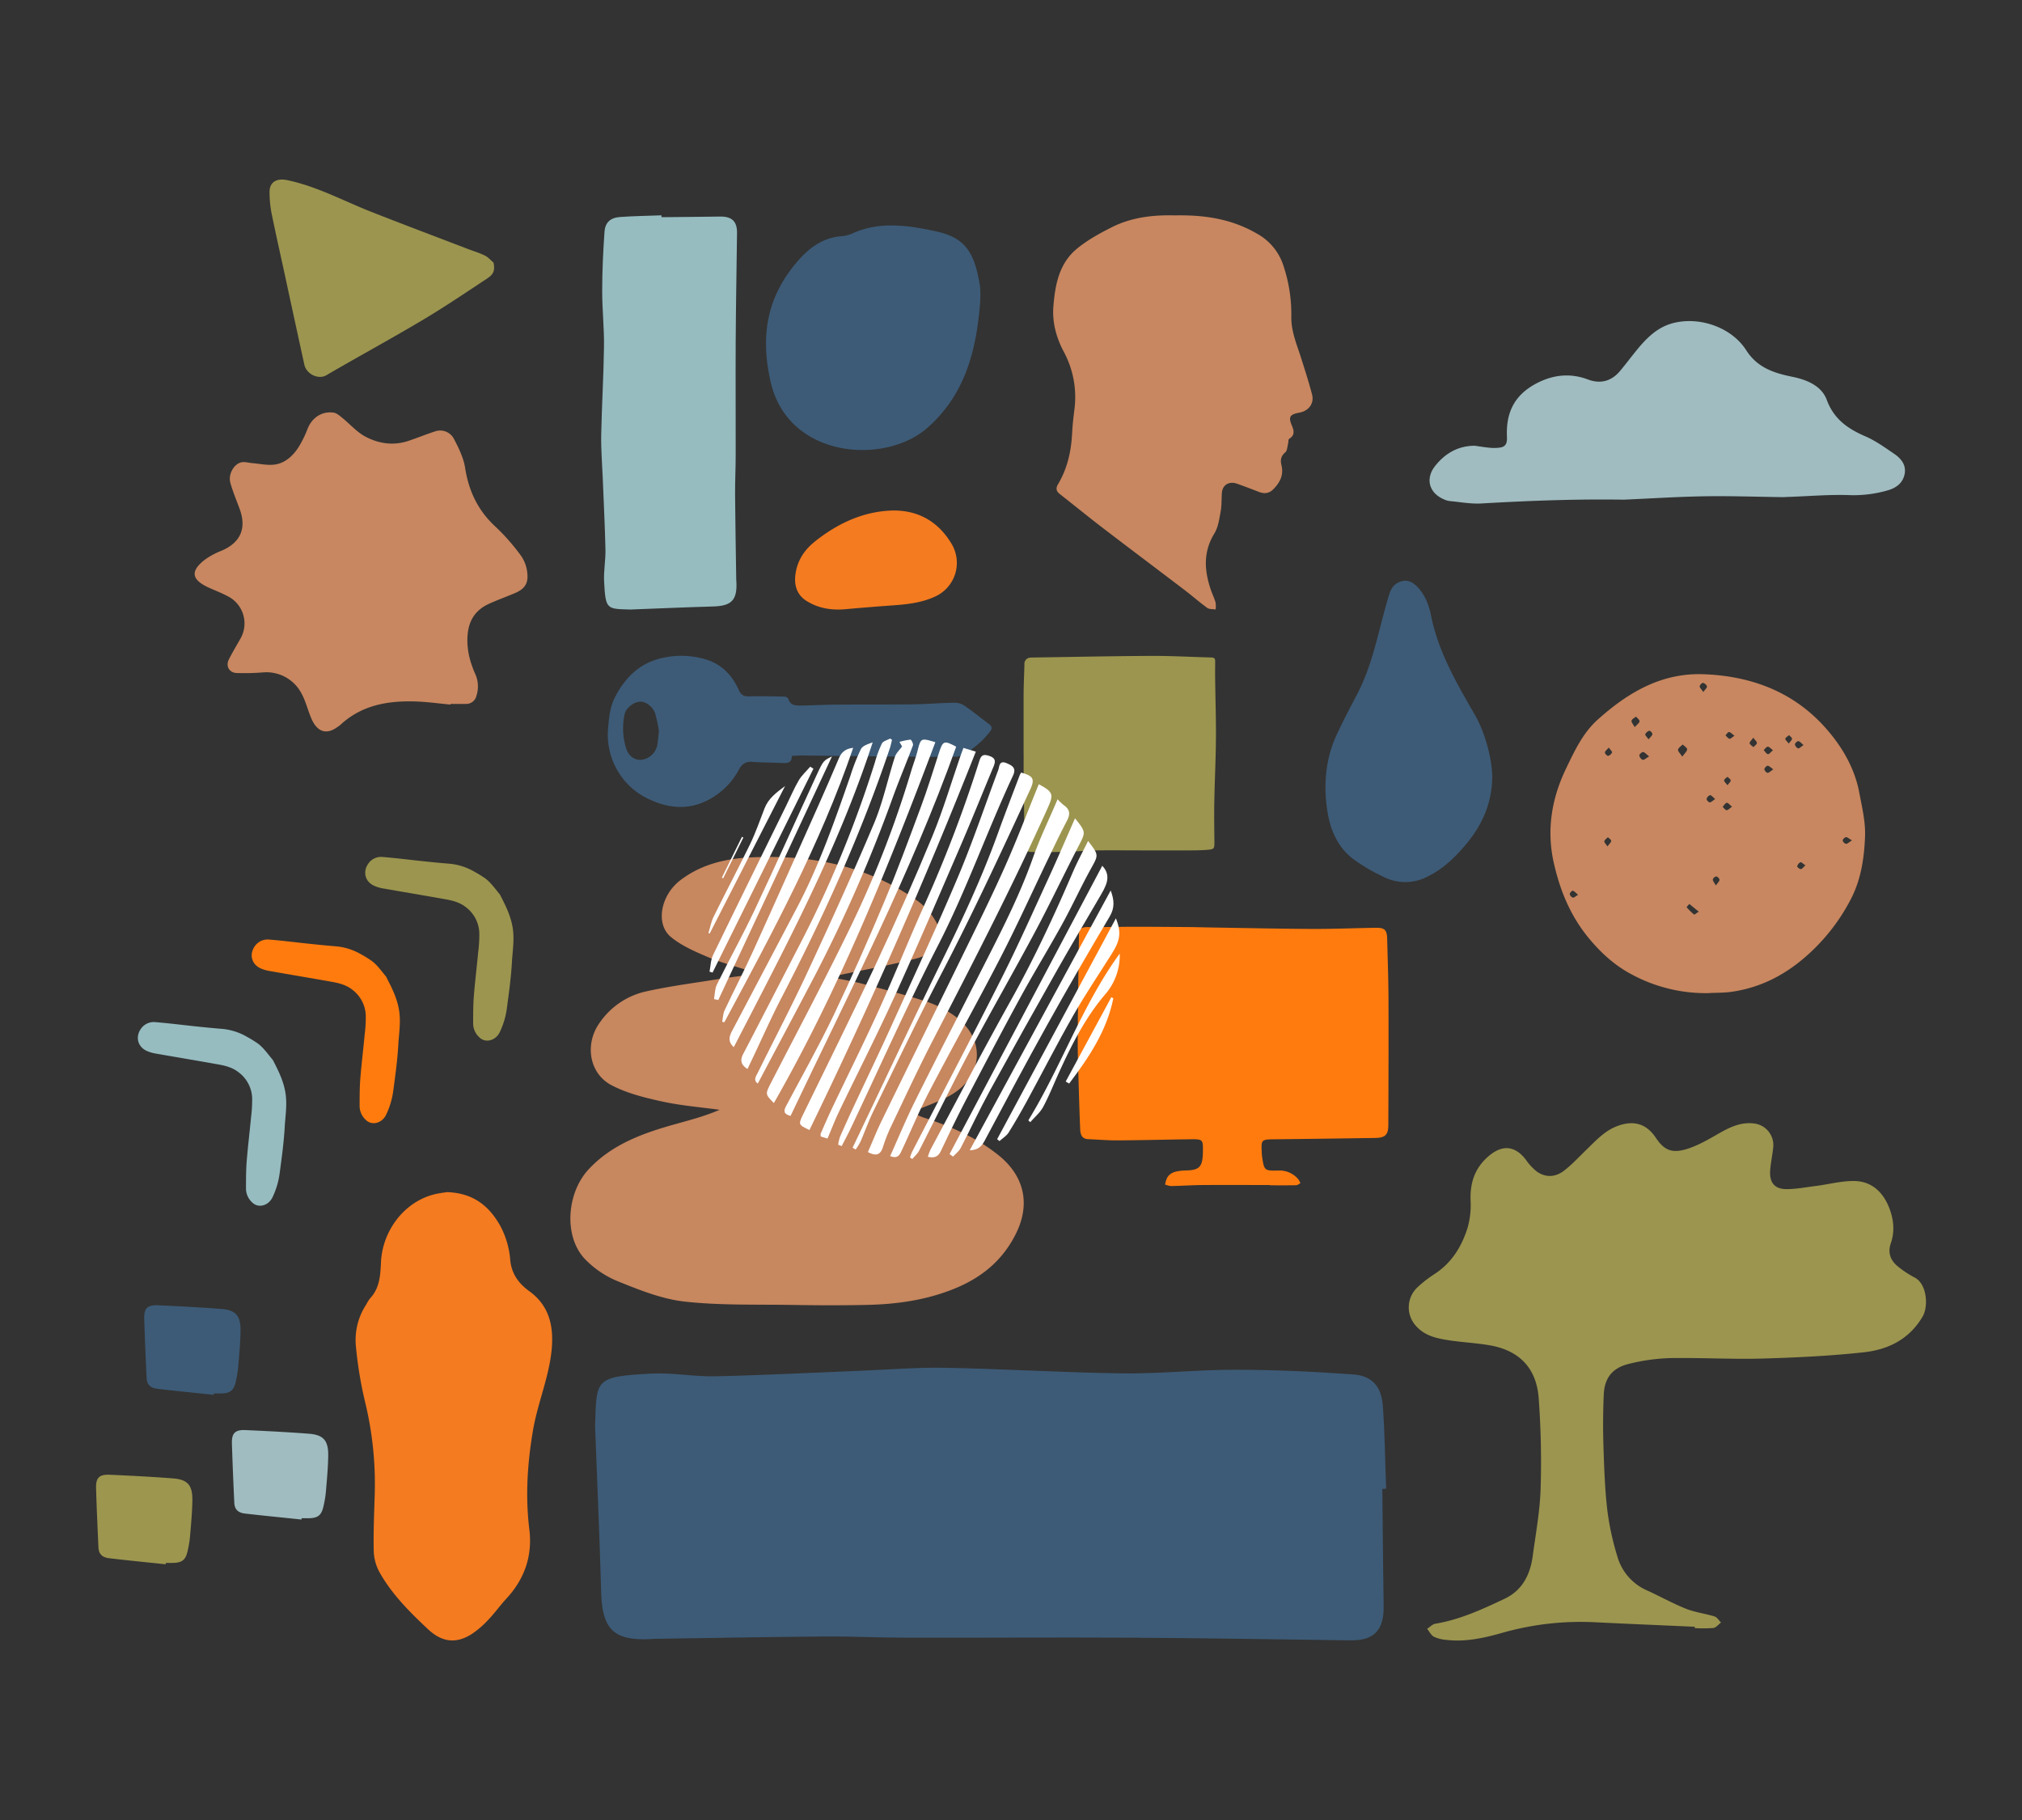 <svg xmlns="http://www.w3.org/2000/svg" id="af964073-8b81-4211-b9d9-6bedd5a0be08" data-name="Capa 1" viewBox="0 0 1000 900"><rect x="0" y="0" width="1000" height="900" fill="#333333" stroke="none"/><defs><style>.b1f957c0-7fb6-4707-969a-fe8785c531a2{fill:#c7875f;}.b3707158-1964-4f47-9522-efe80ea2cb92{fill:#3d5b77;}.e70306b3-066a-4efa-927f-ca56166337ea{fill:#9c954f;}.bbf44cf6-386f-485a-b96a-bbc7d3f80592{fill:#f47b20;}.bee303ab-aef3-46aa-9dd7-6dd3873ad225{fill:#ff7b0e;}.a0af5c2c-9601-477a-b748-b39dc311cfe1{fill:#96bcc0;}.b28e834b-aa88-463d-9187-b7e5e368ff60{fill:#c88760;}.aa0fc24d-53d2-4e15-bcea-0e0d9e18fb12{fill:#a0bcc0;}.aa656879-465d-4f25-a926-ebf2adb88c5d{fill:#9d964f;}.b7648282-9f5b-4bcd-932c-67c3ba618685{fill:#fff;}</style></defs><path class="b1f957c0-7fb6-4707-969a-fe8785c531a2" d="M412.71,483.6c4.41.89,8.87,1.58,13.21,2.72,10.68,2.79,21.4,5.49,31.91,8.85a53,53,0,0,1,14,7c16.12,11.27,14.76,30.76-2.75,40-5.47,2.88-11.39,4.9-18.36,7.84,2.65,1.15,4.4,2.09,6.26,2.69,13.29,4.32,25.95,9.76,37,18.68,12.51,10.14,15.69,23.85,8.62,38.35-6.52,13.35-16.94,22-30.66,27.56-14.08,5.7-28.69,7.71-43.63,8-12.25.27-24.5.21-36.75,0-17.65-.28-35.41.28-52.89-1.64-11.12-1.22-22.09-5.6-32.62-9.85a47.46,47.46,0,0,1-17.23-11.69c-10.08-11.3-8.44-32.32,2.27-43.84s24.67-17.07,39.26-21.34c8.43-2.47,17-4.43,25.54-8.12-9.55-1.32-19.22-2.08-28.61-4.15-8.55-1.88-17.39-4.05-25-8.1-10.86-5.77-13.12-20.1-6-30.38A37.71,37.71,0,0,1,319,490.38c11.72-2.66,23.7-4.18,35.58-6.1,5.25-.85,10.54-1.47,15.81-2.19.07-.66.14-1.31.22-2-6.84-2.22-13.86-4-20.46-6.8-6.39-2.7-13.05-5.59-18.33-9.93-7.78-6.39-5.05-20.52,4.41-27.89,10-7.77,21.84-10.74,33.86-11.41,29.58-1.66,57.86,3.52,82.74,20.75a32.58,32.58,0,0,1,11.3,13.42c2.86,6.93-1.87,13.42-10.88,15.74-12.24,3.15-24.72,5.37-37.1,8-1.13.23-2.27.4-3.41.59,0,.34,0,.68,0,1"></path><path class="b3707158-1964-4f47-9522-efe80ea2cb92" d="M325.9,361.52a82.55,82.55,0,0,0-1.86-8.68c-1.06-3.34-4.7-5.95-7.37-5.88-3.09.09-7.09,3-7.75,6.24a32.47,32.47,0,0,0,.87,17.21c1.28,3.73,4.34,5.65,7.58,5.32a9.24,9.24,0,0,0,7.7-7.23c.32-2,.49-4.06.83-7m65.7,12.32c.07,3.08-1.75,3.62-4.22,3.5-5.12-.23-10.26-.21-15.36-.58-3.23-.24-5.16,1.15-6.58,3.82a35.65,35.65,0,0,1-11.38,12.73c-10.2,7-20.94,7.38-32.11,2.35a34.64,34.64,0,0,1-15.83-13.4,35.07,35.07,0,0,1-5.4-21.75c.44-5.72,1-11.31,3.76-16.38,5.06-9.41,12.17-16.36,23-18.72a41.89,41.89,0,0,1,22,.83c7.56,2.4,12.61,7.73,15.8,14.79,1.08,2.38,2.27,3.42,4.94,3.35,6-.15,11.92,0,17.88.12a2.35,2.35,0,0,1,1.79,1.18c1,3.23,3.69,3.27,6.26,3.24,5.56-.08,11.11-.4,16.67-.45,12.59-.09,25.18,0,37.77-.14,7.17-.1,14.34-.68,21.52-.81a8.93,8.93,0,0,1,4.91,1.48c4.15,2.87,8.07,6.06,12.1,9.09,1.42,1.07,1.73,2.06.53,3.63a41.93,41.93,0,0,1-14,11.81,7.15,7.15,0,0,1-3.21.67c-7.68.06-15.36.09-23,0-17.61-.16-35.23-.41-52.85-.6-1.6,0-3.21.14-5,.23"></path><path class="e70306b3-066a-4efa-927f-ca56166337ea" d="M506.24,373c0-9.75,0-19.49,0-29.24,0-5.12.29-10.24.4-15.36a3,3,0,0,1,2.86-3.19,6.34,6.34,0,0,1,1.07-.06c19.86-.29,39.72-.72,59.58-.81,9.63,0,19.27.53,28.9.79,1.21,0,1.93.38,1.92,1.72,0,3.08-.07,6.16,0,9.24.12,9.74.46,19.48.38,29.22-.08,10.45-.62,20.9-.81,31.35-.12,6.63,0,13.26.06,19.89,0,2.93-.12,3.37-2.91,3.64s-5.89.32-8.83.33c-7.71,0-15.42,0-23.13,0s-15.53-.08-23.29,0c-5.1.08-10.19.56-15.29.69q-8.31.22-16.61.1c-3.1,0-3.79-.95-3.84-4.39q-.24-16.12-.44-32.25c-.05-3.9,0-7.8,0-11.7"></path><path class="bbf44cf6-386f-485a-b96a-bbc7d3f80592" d="M403,267.78c10.72-8.52,22.74-14.37,36.46-15.24,13.45-.86,24.24,4.71,31.23,16.52A18.27,18.27,0,0,1,462.45,295C456,298,449,298.83,442,299.33q-11.94.85-23.85,1.92c-6.86.61-13.39-.38-19.29-4.1-4.41-2.77-6-7.11-5.58-12.07.64-7.16,4.13-12.86,9.75-17.3"></path><path class="bee303ab-aef3-46aa-9dd7-6dd3873ad225" d="M628.14,586c-10.73,0-21.47-.06-32.19,0-5.59,0-11.17.4-16.75.51a11.38,11.38,0,0,1-3-.75,14.7,14.7,0,0,1,.94-3.21c1.61-2.9,4.53-3.36,7.47-3.66.64-.07,1.28-.08,1.93-.1,6.5-.12,8.11-1.73,8.35-8.32,0-.1,0-.21,0-.32.16-6.8.16-6.86-6.56-6.77-11.9.15-23.8.47-35.7.55-4.83,0-9.65-.4-14.48-.61-3.18-.13-3.82-2.39-3.93-4.89-.28-6.44-.48-12.88-.67-19.32C533.33,531.09,533,523,533,515c.08-17.63.36-35.26.62-52.89,0-2.92,1.39-3.69,4.4-3.67,7.71.06,15.42-.14,23.13-.15,8.06,0,16.12.06,24.18.13,4.62,0,9.25.16,13.87.23,16.55.26,33.11.64,49.66.71,10.52.05,21-.4,31.56-.56,4.41-.07,5.51,1.05,5.62,5.48.25,9.88.61,19.77.65,29.66.07,20.74,0,41.48-.08,62.22,0,5-1.44,6.49-6.55,6.57q-24.66.38-49.33.65c-7.08.08-7.08,0-6.68,7.17,0,.43.05.86.11,1.29,1.05,7,1.06,7.16,8.11,7a12,12,0,0,1,9.87,4.39,10.21,10.21,0,0,1,1,1.86c-.7.36-1.4,1-2.12,1-4.3.1-8.6.05-12.9.05Z"></path><path class="b3707158-1964-4f47-9522-efe80ea2cb92" d="M683.65,736.33c.2,19.34.33,38.69.64,58,.18,11.77-4.77,17-16.38,16.83-36.27-.46-72.53-1.12-108.79-1.32-37.23-.21-74.46.1-111.69,0-13.15,0-26.3-.7-39.45-.59-28.28.22-56.56.75-84.84,1.17-.49,0-1,.1-1.48.12-18.18.88-23.85-4.87-24.35-23.28-.74-27.26-2-54.49-3-81.74,0-.25,0-.5,0-.75.74-22.73-.3-24,27.61-25.51,10.58-.58,21.29,1.57,31.91,1.33,23.79-.53,47.56-1.78,71.34-2.72,14.12-.56,28.26-1.76,42.36-1.49,29.32.56,58.61,2.39,87.92,2.77,18.32.23,36.67-1.83,55-1.79,19.6,0,39.24.89,58.8,2.31,9.41.68,14,6.07,14.64,15.69,1,13.58,1.13,27.22,1.63,40.83l-1.85.05"></path><path class="a0af5c2c-9601-477a-b748-b39dc311cfe1" d="M327.19,107.4c9.64-.1,19.28-.16,28.92-.31,5.87-.09,8.46,2.37,8.39,8.16-.23,18.07-.56,36.14-.66,54.21-.1,18.55.05,37.1,0,55.65,0,6.55-.35,13.1-.3,19.65.11,14.1.38,28.19.58,42.28,0,.24.05.49.07.74.43,9.06-2.43,11.88-11.61,12.13-13.58.37-27.15,1-40.73,1.5h-.37c-11.32-.36-12,.15-12.71-13.75-.29-5.27.78-10.61.66-15.9-.26-11.86-.88-23.7-1.35-35.55-.28-7-.88-14.08-.75-21.11.28-14.6,1.2-29.2,1.38-43.81.12-9.12-.91-18.27-.89-27.4,0-9.77.45-19.56,1.15-29.3.34-4.69,3-7,7.82-7.29,6.77-.48,13.57-.57,20.35-.82l0,.92"></path><path class="e70306b3-066a-4efa-927f-ca56166337ea" d="M247.31,442.49c2.5,4.89,5.35,10.26,6.29,16.62.85,5.72-.12,11.25-.43,16.83-.42,7.4-1.44,14.77-2.42,22.12a39.47,39.47,0,0,1-3.63,12.43C245,514.7,240,515.94,237,512.9a9.3,9.3,0,0,1-3-6.69c0-4.39,0-8.8.31-13.17.59-7.45,1.5-14.87,2.2-22.31a68.33,68.33,0,0,0,.54-9.36,16.64,16.64,0,0,0-6.65-12.77c-2.92-2.32-6.4-3.24-9.95-3.88-10.39-1.86-20.81-3.59-31.21-5.42A17.23,17.23,0,0,1,185,438c-4.66-2.15-5.75-7.26-2.56-11.34a7.7,7.7,0,0,1,7-2.86c6.59.53,13.16,1.38,19.74,2.07,4.31.45,8.63.89,13,1.23a30,30,0,0,1,12.6,4.05,57.44,57.44,0,0,1,5.09,3.14,19.72,19.72,0,0,1,3.11,2.88c1.37,1.52,2.61,3.16,4.36,5.3"></path><path class="bee303ab-aef3-46aa-9dd7-6dd3873ad225" d="M191.12,483.31c2.5,4.89,5.35,10.26,6.29,16.62.85,5.72-.12,11.26-.43,16.84-.42,7.39-1.44,14.76-2.42,22.11a39.46,39.46,0,0,1-3.63,12.44c-2.09,4.21-7.1,5.45-10.08,2.41a9.34,9.34,0,0,1-3-6.7c0-4.39,0-8.8.31-13.17.59-7.44,1.5-14.86,2.2-22.3a68.33,68.33,0,0,0,.54-9.36,16.66,16.66,0,0,0-6.65-12.78c-2.92-2.31-6.4-3.24-9.95-3.87-10.39-1.86-20.81-3.59-31.21-5.43a17.66,17.66,0,0,1-4.23-1.27c-4.66-2.16-5.75-7.26-2.56-11.34a7.71,7.71,0,0,1,7-2.87c6.59.53,13.16,1.38,19.74,2.07,4.31.45,8.63.9,13,1.24a30,30,0,0,1,12.6,4,55.28,55.28,0,0,1,5.09,3.15,19.19,19.19,0,0,1,3.11,2.87c1.37,1.53,2.61,3.16,4.36,5.3"></path><path class="a0af5c2c-9601-477a-b748-b39dc311cfe1" d="M134.93,524.14c2.5,4.89,5.35,10.26,6.29,16.62.85,5.72-.12,11.25-.43,16.83-.42,7.4-1.44,14.77-2.42,22.12a39.74,39.74,0,0,1-3.63,12.43c-2.09,4.21-7.1,5.45-10.08,2.41a9.3,9.3,0,0,1-3-6.69c0-4.39,0-8.8.31-13.17.59-7.45,1.5-14.87,2.2-22.31a68.33,68.33,0,0,0,.54-9.36A16.67,16.67,0,0,0,118,530.25c-2.92-2.32-6.41-3.24-10-3.88-10.39-1.86-20.81-3.59-31.21-5.42a17.23,17.23,0,0,1-4.23-1.28c-4.66-2.15-5.75-7.26-2.56-11.34a7.7,7.7,0,0,1,7-2.86c6.59.53,13.16,1.38,19.74,2.07,4.31.45,8.62.89,13,1.23a30,30,0,0,1,12.6,4.05,57.44,57.44,0,0,1,5.09,3.14,19.72,19.72,0,0,1,3.11,2.88c1.37,1.52,2.61,3.16,4.36,5.3"></path><path class="b28e834b-aa88-463d-9187-b7e5e368ff60" d="M222.8,348.42c-5.73-.53-11.46-1.35-17.2-1.54-13.68-.44-26.64,1.74-37.19,11.5a17.41,17.41,0,0,1-1.82,1.34c-5.92,4.13-10.08,1.35-12.53-4.25-1.78-4.05-2.76-8.47-4.84-12.33a19.53,19.53,0,0,0-19.11-10.63,121,121,0,0,1-13.05.3c-3.64-.11-5.53-3.37-3.91-6.62,1.76-3.54,3.82-6.93,5.76-10.38a15.06,15.06,0,0,0-6.23-20.95c-3.08-1.64-6.37-2.88-9.54-4.33-8.56-3.92-9.13-8.22-1.59-13.93a37.46,37.46,0,0,1,8-4.26c9.36-4,12.5-11,9-20.59-1.57-4.32-3.4-8.57-4.62-13-1.17-4.2,1.73-9.35,5.5-10.14,1.65-.35,3.49.26,5.25.4,3.73.3,7.54,1.21,11.16.72,5.08-.68,8.86-4.16,11.62-8.29a53.66,53.66,0,0,0,4.73-9.58c2.23-5.39,7-8.58,12.74-7.82,1.51.2,3,1.49,4.25,2.52,3.89,3.13,7.29,7.13,11.61,9.4,6.53,3.42,13.8,4.54,21.13,2.08,4.38-1.46,8.66-3.22,13.05-4.64a7.68,7.68,0,0,1,9.68,3.93c2.33,4.43,4.63,9.21,5.39,14.08,1.79,11.53,6.42,21.19,15.14,29.16A103,103,0,0,1,257.8,275a17.86,17.86,0,0,1,3,8.6c.52,5.13-1.49,7.76-6.34,9.79-4.19,1.75-8.46,3.31-12.59,5.17-6.61,3-10,8.08-10.61,15.38-.56,6.8,1,13,3.69,19.15a14.94,14.94,0,0,1,.67,11,5.17,5.17,0,0,1-5.38,4c-2.46.07-4.93,0-7.39,0l0,.36"></path><path class="bbf44cf6-386f-485a-b96a-bbc7d3f80592" d="M221,589.51c13,.42,20.71,6.73,26.25,16.37a42.9,42.9,0,0,1,5.11,17.39c.67,6.55,4.07,11.36,9.3,15.14,9.74,7,12.12,16.83,11.26,27.94-1.1,14-6.93,27.07-9.3,40.85-2.8,16.34-3.85,32.68-1.82,49.22,1.58,12.92-2.33,24.36-11.35,34.1-3.12,3.36-5.77,7.14-8.94,10.44a45.2,45.2,0,0,1-8.38,7.19c-7.78,4.86-14.65,3.84-21.38-2.43-9-8.42-17.92-17.3-24-28.15a23.08,23.08,0,0,1-2.91-10.42c-.22-9.44.21-18.91.49-28.36a171.87,171.87,0,0,0-4.86-45.88A197.75,197.75,0,0,1,176,665.55a31.8,31.8,0,0,1,5.13-20.46,20.15,20.15,0,0,1,1.86-3c4.85-5.18,5.11-11.43,5.43-18,.76-15.61,11.64-30,26.73-33.57,2.29-.54,4.65-.8,5.89-1"></path><path class="b3707158-1964-4f47-9522-efe80ea2cb92" d="M484.8,148.85c-1.84,23.75-7.09,45.91-26.16,62.72-21.09,18.58-68.78,15.13-77.46-22.54-5.39-23.36-1.75-42.82,13.79-60.43,5.63-6.38,12.3-11.08,21-11.78a16.94,16.94,0,0,0,5.68-1.41c13.37-6.07,27.12-4,40.76-1.12,14.49,3.07,19.57,9.78,22.29,27.5a47.48,47.48,0,0,1,.05,7.06"></path><path class="e70306b3-066a-4efa-927f-ca56166337ea" d="M838.15,804.44l-30.54-1.35q-8.94-.4-17.87-.83a141.41,141.41,0,0,0-46.11,5c-9.23,2.63-18.58,4.83-28.29,3.67a17.73,17.73,0,0,1-6.16-1.54c-1.4-.75-2.26-2.57-3.36-3.92,1.32-.87,2.56-2.28,4-2.52,12.13-2,23.2-7.11,34.23-12.32,8.86-4.18,12.75-11.93,14-21.34,1.49-11,3.52-21.94,3.87-33a426.43,426.43,0,0,0-.95-44.94c-1.11-14.77-9.5-23.38-23.72-26-7-1.26-14.14-1.54-21.17-2.65-5.77-.92-11.51-2.17-15.77-7A13.59,13.59,0,0,1,701,636.6a59.86,59.86,0,0,1,8.38-6.53c8.39-5.41,13.44-13.42,16.38-22.78a40.64,40.64,0,0,0,1.53-13.61c-.35-9.12,2.33-16.53,9.32-22.29,6.67-5.5,12.89-4.73,18.15,2.27a25.21,25.21,0,0,0,5.5,5.82c4.47,3.06,9.28,2.56,13.4-.69,3.87-3,7.28-6.72,10.84-10.16,4.58-4.42,8.84-9.2,14.93-11.62,8-3.15,14.59-1.69,19.42,5.55,4.34,6.51,8.31,8.09,16.55,5.25,5.27-1.81,10.21-4.76,15.11-7.55,5.51-3.14,11.06-5.64,17.56-4.61A10.77,10.77,0,0,1,877,567c-.36,3.82-1.18,7.58-1.52,11.39-.55,6.22,2,9.61,8,9.64,4.94,0,9.89-1,14.81-1.59,6.31-.82,12.62-2.54,18.9-2.42,8.29.16,14,5.28,17.1,13.19,2.25,5.73,2.89,11.64.82,17.64-1.61,4.68-.09,8.5,3.47,11.39a48.58,48.58,0,0,0,8.31,5.49c6.17,3.19,6.87,14.28,4,19.25-6.75,11.49-17.25,16.43-29.19,17.74-16.45,1.79-33,2.59-49.58,3.08-14.12.43-28.27-.34-42.41-.25a95,95,0,0,0-24.91,3.09c-7.94,2.19-11.33,7.36-11.65,15.08-.36,8.41-.42,16.85-.15,25.26.34,10.61.69,21.25,1.91,31.78a135.73,135.73,0,0,0,5,23,26.07,26.07,0,0,0,14.78,16.77c6.41,2.92,12.6,6.4,19.12,9,4.52,1.8,9.48,2.37,14.15,3.82,1.24.38,2.14,2,3.19,3-1.26.94-2.44,2.52-3.79,2.7a68.69,68.69,0,0,1-9.19.06c0-.24,0-.47,0-.71"></path><path class="b3707158-1964-4f47-9522-efe80ea2cb92" d="M738,384.41c-.16,12.54-4.81,23.31-12.77,32.86-5.5,6.59-11.48,12.44-19.37,16.27a23.62,23.62,0,0,1-21.73,0,88.23,88.23,0,0,1-14.91-8.77c-8-6.09-11.53-15-12.89-24.59-1.81-12.76-.67-25.38,4.92-37.23,3.06-6.5,6.35-12.88,9.72-19.22,4.6-8.67,7.48-17.94,10-27.36,1.8-6.77,3.46-13.58,5.44-20.3.87-3,1.71-6.18,4.81-7.84,3.43-1.84,6.52-1.17,9.31,1.55,4.18,4.07,6.15,9.36,7.22,14.69,3.63,18.1,12.83,33.65,21.82,49.31,4.64,8.07,8.39,21.25,8.45,30.62"></path><path class="aa0fc24d-53d2-4e15-bcea-0e0d9e18fb12" d="M729.57,220.46c2.58.36,5.15.79,7.74,1a21,21,0,0,0,4.27-.1c3.17-.37,3.84-2.25,3.7-5.3-.52-11.31,3.1-20.45,14.65-26.5,8.15-4.26,16.6-5.21,25.41-1.9,6.14,2.29,11.53.92,15.79-4.12,2.83-3.35,5.44-6.88,8.22-10.28,5-6.13,10.46-11.67,18.59-13.61,13-3.11,28.47,2.3,35.68,13.56,5.49,8.58,13.56,11.23,22.74,13.1,7,1.43,14.45,4.33,17.08,11.42,3.55,9.55,10.37,14.26,19,18,5.12,2.21,9.78,5.57,14.43,8.75,3.28,2.24,5.88,5.36,5.12,9.72-.8,4.64-4.23,7.13-8.49,8.31a60.59,60.59,0,0,1-18.79,2.33c-9.88-.36-19.81.52-29.72.87-1.15,0-2.3.14-3.45.12-12.75-.16-25.51-.62-38.26-.42-13,.2-26.08,1.05-39.11,1.63-.32,0-.63.05-.94.05-23.52-.37-47,.51-70.49,1.87-5.25.31-10.58-.71-15.87-1.19a9.3,9.3,0,0,1-2.68-.81c-7.44-3.11-9.42-10.25-4.43-16.54s11.4-10,19.76-10"></path><path class="b28e834b-aa88-463d-9187-b7e5e368ff60" d="M854.35,388.29c.78-1.08,1.66-1.78,1.59-2.37s-1-1.2-1.61-1.79c-.58.58-1.58,1.12-1.64,1.75s.84,1.31,1.66,2.41m-73.92,54.17c-1.18-1-1.82-1.81-2.63-2-.35-.09-1.5,1.12-1.47,1.69a2.45,2.45,0,0,0,1.58,1.73c.56.13,1.34-.69,2.52-1.38m77.39-78.68c-1.26-.9-2-1.78-2.74-1.83-.54,0-1.16,1.05-1.74,1.64.66.6,1.25,1.5,2,1.69.52.12,1.29-.74,2.47-1.5m26.82,3.88c.77-1.06,1.63-1.72,1.62-2.36s-.92-1.21-1.43-1.82c-.67.59-1.68,1.08-1.88,1.8-.14.48.87,1.29,1.69,2.38m7.34.74c-1.21-1-1.87-1.88-2.61-1.95-.54-.05-1.7,1.07-1.65,1.59a2.69,2.69,0,0,0,1.54,2c.59.14,1.44-.82,2.72-1.65m-96.34,1.23c-.92,1.12-1.86,1.77-1.91,2.49,0,.54,1.14,1.72,1.6,1.64a3,3,0,0,0,1.93-1.71c.16-.44-.81-1.27-1.62-2.42m52.64,25.46c-1.2-.94-1.95-2-2.56-1.89a2.68,2.68,0,0,0-1.69,1.88c-.09.49,1,1.65,1.53,1.67.72,0,1.45-.83,2.72-1.66m67.65,20.45c-1.46-.82-2.25-1.63-3-1.59a2.34,2.34,0,0,0-1.61,1.67,2.36,2.36,0,0,0,1.68,1.63c.75,0,1.51-.83,2.94-1.71m-67.32,22.31c.93-1.39,1.79-2.12,1.8-2.86a2.33,2.33,0,0,0-1.64-1.63,2.24,2.24,0,0,0-1.68,1.5c-.05.74.72,1.53,1.52,3m-33.32-72.28c1-1.2,1.86-1.86,1.91-2.57s-1.17-1.79-1.52-1.69a3.35,3.35,0,0,0-2,1.75c-.17.42.77,1.28,1.6,2.51M877,380.43c-1.29-.86-2-1.74-2.82-1.76-.55,0-1.59,1.12-1.58,1.74s1,1.76,1.58,1.76c.77,0,1.53-.89,2.82-1.74m15.91,47.5c-1.14-.73-2-1.69-2.5-1.53a3,3,0,0,0-1.58,2c-.08.37,1.19,1.41,1.8,1.38s1.27-1,2.28-1.87M867.12,364.8c-.89,1.25-1.88,2-1.8,2.72s1.18,1.3,1.84,1.94c.61-.66,1.65-1.29,1.72-2s-.9-1.44-1.76-2.66M795,418.54c.89-1.23,1.8-2,1.83-2.7,0-.59-1-1.22-1.62-1.83-.63.65-1.59,1.22-1.77,2-.13.55.77,1.34,1.56,2.56m47.42-76.4c.88-1.27,1.88-2.08,1.79-2.74a2.87,2.87,0,0,0-2-1.75c-.42-.1-1.62,1.1-1.61,1.7,0,.77.9,1.51,1.77,2.79M876.88,371c-1.16-.83-1.92-1.8-2.61-1.76s-1.36,1.08-2,1.68c.68.73,1.26,1.83,2.07,2,.55.13,1.41-1,2.58-2m-20.29,28c-1.2-.93-2.06-2.06-2.64-1.93-.79.18-1.38,1.31-2.05,2,.67.59,1.32,1.62,2,1.65s1.47-.91,2.67-1.75m-41-24.83c-1.41-1.09-2.15-2.08-3-2.18-.59-.07-1.91,1.13-1.86,1.67a2.88,2.88,0,0,0,1.66,2.19c.74.14,1.68-.83,3.2-1.68m-7.14-14.48c1.17-1.34,2.33-2.08,2.38-2.88s-1.12-1.55-1.74-2.33c-.78.64-2,1.18-2.19,2s.78,1.74,1.55,3.26m31.61,91.14L835.47,447c-.46.56-1.4,1.53-1.32,1.63a29.19,29.19,0,0,0,3.67,3.62c.18.14,1.14-.69,2.27-1.4M832,374.17c1.18-1.69,2.38-2.66,2.38-3.62,0-.8-1.4-1.61-2.18-2.41-.82.85-2.1,1.61-2.3,2.58-.16.76,1,1.79,2.1,3.45m13.7,116.92a77.27,77.27,0,0,1-39-9.38c-8.3-4.43-15.21-10.75-21.28-18.2-8.85-10.83-13.88-23.24-16.91-36.52-3.73-16.26-1.23-31.95,6-46.94,4.21-8.74,8.32-17.63,15.72-24.25,14.91-13.32,31.39-23.19,52.44-22.38,24.15.92,45.22,9.13,61.08,27.58,7.62,8.85,13.58,19.21,15.78,31,1.32,7.07,3.09,14.28,2.85,21.37-.37,10.63-1.94,21.38-6.92,31.06a96.55,96.55,0,0,1-21.6,27.9c-10.94,9.8-23.42,16.25-38.08,18.2-3.34.44-6.74.36-10.11.52"></path><path class="b28e834b-aa88-463d-9187-b7e5e368ff60" d="M581,106.52c15.48-.33,28.73,2,40.89,9.16a27.72,27.72,0,0,1,12.74,15.39,76,76,0,0,1,4,25.72c-.07,7.05,2.65,13.36,4.73,19.88,1.94,6.1,3.91,12.21,5.53,18.39,1.16,4.45-1.65,8.15-6.31,9s-5.47,2.12-3.7,6.31c1.07,2.53,1.66,4.78-1.31,6.64-.51.31-.31,1.57-.53,2.37-.4,1.49-.39,3.48-1.42,4.34-2.27,1.88-2.43,4-1.86,6.34,1.19,4.84-.74,8.62-4.17,12-2,2-4.41,2.21-7.09,1.15q-5.28-2.08-10.65-4c-4.07-1.42-7.3.59-7.56,4.63-.2,3-.06,6.15-.61,9.14-.68,3.67-1.18,7.66-3.09,10.79-5.66,9.24-5,18.54-1.68,28.11.71,2.05,1.69,4,2.27,6.1a11.9,11.9,0,0,1,0,3.42c-1.39-.24-3.12-.07-4.12-.79-3.93-2.86-7.56-6.07-11.43-9-13.37-10.19-26.83-20.27-40.17-30.49-7.19-5.51-14.19-11.24-21.33-16.82-1.92-1.49-2-3-.82-4.93,4.66-7.86,6.49-16.4,6.93-25.31.2-3.94.65-7.87,1.15-11.79A47.22,47.22,0,0,0,526,173.76c-3.75-7.16-5.72-14.73-5-22.71.89-10.46,2.82-20.85,11.7-28.14,5.18-4.25,11.33-7.62,17.44-10.68,10-5,21.09-6,30.82-5.71"></path><path class="e70306b3-066a-4efa-927f-ca56166337ea" d="M244.11,129.93c.67,3.74.14,5.59-3.12,7.74-10,6.6-20,13.38-30.25,19.55-13.65,8.18-27.61,15.86-41.43,23.76-2.61,1.49-5.23,3-7.81,4.53-4,2.39-10-.47-11-5.25q-5-22.86-9.93-45.71c-2.15-9.91-4.39-19.8-6.39-29.73a56.12,56.12,0,0,1-.87-9.61c-.14-5.14,3.44-7.24,8.72-6.13,14.44,3,27.32,10,40.86,15.39,16,6.32,32.15,12.38,48.23,18.55,2.92,1.12,5.95,2,8.75,3.39,1.62.79,2.87,2.33,4.28,3.52"></path><path class="aa0fc24d-53d2-4e15-bcea-0e0d9e18fb12" d="M149.08,751.42c-9.3-1-18.6-1.88-27.88-2.95-3.57-.41-5.19-2.16-5.33-5.41-.45-9.75-.88-19.5-1.17-29.25-.16-5.12,1.58-6.86,6.79-6.62,10.41.46,20.84,1,31.23,1.79,6.94.56,9.75,3,9.6,11-.1,5.68-.6,11.37-1.09,17a52.47,52.47,0,0,1-1.34,8.26c-1,4.22-2.88,5.48-7.27,5.53h-3.49c0,.2,0,.39,0,.59"></path><path class="b3707158-1964-4f47-9522-efe80ea2cb92" d="M105.71,689.76c-9.29-1-18.6-1.88-27.88-3-3.57-.42-5.18-2.17-5.33-5.42-.44-9.74-.88-19.49-1.17-29.25-.15-5.12,1.58-6.85,6.79-6.62,10.42.47,20.84,1,31.23,1.8,6.94.56,9.76,3,9.61,11-.11,5.68-.61,11.36-1.1,17a52.39,52.39,0,0,1-1.33,8.27c-1,4.21-2.88,5.48-7.28,5.53h-3.48l-.06.59"></path><path class="aa656879-465d-4f25-a926-ebf2adb88c5d" d="M81.89,773.55c-9.3-1-18.6-1.88-27.88-3-3.57-.41-5.18-2.16-5.33-5.41-.44-9.74-.88-19.49-1.17-29.25-.15-5.12,1.58-6.85,6.79-6.62,10.42.47,20.84,1,31.23,1.8,6.94.56,9.76,3,9.61,11-.11,5.68-.61,11.36-1.1,17a53.44,53.44,0,0,1-1.33,8.26c-1,4.22-2.88,5.48-7.28,5.54H82l-.06.59"></path><path class="b7648282-9f5b-4bcd-932c-67c3ba618685" d="M513.73,387.8c7.14,3.81,7.45,5,4.45,11.7-17.45,38.8-37,76.57-56.51,114.34-7.56,14.59-14.45,29.52-21.54,44.35a82.77,82.77,0,0,0-3.56,9.34c-1.25,3.73-3.51,4.21-7.34,2.18,2.36-5.39,4.51-10.81,7.06-16,13.35-27.4,26.85-54.73,40.21-82.13,7-14.29,14.06-28.54,20.53-43.06,5.92-13.28,11.08-26.9,16.7-40.68"></path><path class="b7648282-9f5b-4bcd-932c-67c3ba618685" d="M382.75,545.48c-4.38-4.44-4.3-4.4-1.46-10,13.38-26.06,27.19-51.91,39.92-78.28a515.49,515.49,0,0,0,29.3-75.47c1-3.45,2.34-6.83,3.24-10.32,1.68-6.52,1.6-6.54,8.84-4.39-23,61.06-47.3,121.48-79.84,178.41"></path><path class="b7648282-9f5b-4bcd-932c-67c3ba618685" d="M476.47,369.85l6.13,1.85q-37.73,95.49-82.27,187.1c-5.59-2.67-5.58-2.66-3-8,12-24.68,24.26-49.23,35.87-74.08,9.74-20.84,19.09-41.88,27.88-63.14,5.4-13.07,9.41-26.72,14.05-40.12.38-1.11.82-2.22,1.35-3.65"></path><path class="b7648282-9f5b-4bcd-932c-67c3ba618685" d="M440.27,571.61c4.09-9.09,7.85-18.22,12.23-27,10-20.13,20.33-40.1,30.49-60.14,10-19.8,20.5-39.38,27.91-60.41,3.41-9.68,8-19,12.14-28.81a28.67,28.67,0,0,0,3.18,3c3.25,2.23,3,4.76,1.31,7.91-3.17,6-6.1,12.21-9.06,18.35-7.84,16.27-15.27,32.74-23.54,48.79-11.45,22.24-23.68,44.07-35.25,66.25-4.94,9.47-9.05,19.38-13.58,29.07-1,2.14-1.91,4.66-5.83,3.08"></path><path class="b7648282-9f5b-4bcd-932c-67c3ba618685" d="M409.16,563,405.91,562c0-.61-.19-1.05-.05-1.37,1.83-4.16,3.62-8.34,5.57-12.45,7.76-16.31,15.84-32.47,23.3-48.92,7.79-17.17,14.75-34.73,22.51-51.91a652.44,652.44,0,0,0,27.14-71.19c.93-2.93,2.2-3.28,5-2.31,3.09,1.09,3,2.72,2,5.19-5.47,13.08-10.73,26.25-16.34,39.26-10.77,24.92-21.44,49.9-32.69,74.6-8.77,19.24-18.4,38.08-27.56,57.14-2,4.19-3.65,8.56-5.55,13"></path><path class="b7648282-9f5b-4bcd-932c-67c3ba618685" d="M414.51,566.07a22.73,22.73,0,0,1,.92-3.91c2.19-5,4.47-10,6.79-15,6.28-13.45,12.73-26.82,18.86-40.33,11.08-24.43,22.4-48.77,32.82-73.48,7.27-17.22,13.19-35,19.77-52.51.69-1.84.38-5.05,4.22-3.42,2.93,1.25,4.82,2.43,3.08,6.16-12.94,27.73-23.06,56.68-37.1,84-15.27,29.73-28.85,60.32-43.2,90.53-1.38,2.92-2.93,5.76-4.41,8.64l-1.75-.7"></path><path class="b7648282-9f5b-4bcd-932c-67c3ba618685" d="M391,551.83c-3.62-.92-3.46-2.58-2.22-4.92,7.9-14.88,16.18-29.58,23.45-44.76,8.83-18.44,17.1-37.17,25-56,6.52-15.51,12.34-31.33,18.2-47.12,3.26-8.76,6-17.72,8.89-26.61,2-6.17,2.51-6.4,8.57-3.18-22.53,63-53.25,122.21-81.93,182.62"></path><path class="b7648282-9f5b-4bcd-932c-67c3ba618685" d="M538.13,415.88c5.41,7,5.16,6.86,1.42,13.67-5,9-9.25,18.41-14.22,27.42-6.71,12.17-14,24-20.67,36.23-9.16,16.77-18,33.7-26.88,50.64-4.33,8.3-8.38,16.73-12.38,25.19-1.31,2.77-3.07,3.82-6.53,3a31.25,31.25,0,0,1,1.4-3.7c13.13-24.51,26-49.19,39.55-73.45,11.59-20.7,21.55-42.13,30.89-63.89,2.16-5,4.8-9.82,7.42-15.15"></path><path class="b7648282-9f5b-4bcd-932c-67c3ba618685" d="M446.12,369.11l-1.29-2.24a31.89,31.89,0,0,1,5.46-1.12c.39,0,1.49,2.08,1.22,2.81-3.18,8.52-6.74,16.89-9.85,25.44a724,724,0,0,1-38.52,88.18c-9.36,17.88-18.86,35.68-28.36,53.62-2.38-1.62-.9-3.58,0-5.35,8.29-16.79,17-33.39,24.87-50.36,11.22-24.13,22.27-48.37,32.6-72.89,4.44-10.54,6.79-21.95,10.32-32.89.61-1.91,2.34-3.45,3.57-5.2"></path><path class="b7648282-9f5b-4bcd-932c-67c3ba618685" d="M531.65,404.64c5.51,6.9,5.32,6.85,1.77,13.73-7.24,14-14,28.29-21.4,42.2-10.51,19.7-21.67,39.05-32.16,58.77-8.71,16.4-16.82,33.12-25.29,49.66-.8,1.55-2.24,2.76-3.38,4.14l-1.13-.76a21.26,21.26,0,0,1,1-2.74c14.78-28.64,29.8-57.16,44.3-85.94,8.23-16.35,15.67-33.09,23.32-49.71,4.41-9.58,8.54-19.28,13-29.35"></path><path class="b7648282-9f5b-4bcd-932c-67c3ba618685" d="M369.67,528.62c-3.46-2.23-3.64-4.52-2.08-7.5,9.39-18,18.68-36.11,28-54.16a558.92,558.92,0,0,0,37.11-90,57.29,57.29,0,0,1,3.44-9.28c.63-1.21,2.68-1.68,4.09-2.48l.93.67c-.34,1.3-.61,2.62-1,3.89-14.36,42.83-33,83.77-53.77,123.84-5.09,9.84-9.56,20-14.32,30l-2.38,5"></path><path class="b7648282-9f5b-4bcd-932c-67c3ba618685" d="M357.17,505.23c.38-1.89.4-4,1.19-5.65,4.61-9.79,9.61-19.4,14.09-29.25,10.82-23.83,21.45-47.75,32.12-71.65,3.53-7.93,7-15.88,10.38-23.88,1.28-3,3.4-4.61,7-5-16.27,47.77-40.11,91.67-63.71,135.7l-1.1-.24"></path><path class="b7648282-9f5b-4bcd-932c-67c3ba618685" d="M362.9,517.83c-3.58-3.27-1.82-6.19-.22-9.22q15.82-30,31.59-60c10.94-20.8,18.62-42.91,26.32-65a94.92,94.92,0,0,1,5.21-13.21c.91-1.71,3.61-2.48,5.79-3.3C414.38,420,388.28,468.61,362.9,517.83"></path><path class="b7648282-9f5b-4bcd-932c-67c3ba618685" d="M421.65,567.57q2.88-6,5.77-12.1c12.91-27,25.56-54.21,38.81-81.09,10-20.31,19.53-40.79,27.22-62.1,3.49-9.68,7.21-19.28,10.85-28.91a9.71,9.71,0,0,1,.71-1.32c6,1.65,6.92,3.13,4.47,8.41-14.15,30.58-28.31,61.15-43.9,91.05-11.63,22.29-22.42,45-33.46,67.62-2.46,5-4.34,10.35-6.59,15.49a29.78,29.78,0,0,1-2.36,3.82l-1.52-.87"></path><path class="b7648282-9f5b-4bcd-932c-67c3ba618685" d="M545.13,428.13c5.06,5.31,1.51,10.58-1.5,15.79-6.82,11.79-13.85,23.46-20.55,35.32q-17,30-33.6,60.23c-5.07,9.26-9.49,18.86-14.36,28.22-.85,1.63-2.5,2.85-3.78,4.25l-1.73-1.24q37.77-71.33,75.52-142.57"></path><path class="b7648282-9f5b-4bcd-932c-67c3ba618685" d="M549.3,440.35c1.72,4.6,2.12,8.46-.48,12.84C538.32,470.88,528,488.68,518,506.65c-10.6,19-20.83,38.27-31.07,57.5-1.47,2.75-3.16,4.51-7.36,4.69L549.3,440.35"></path><path class="b7648282-9f5b-4bcd-932c-67c3ba618685" d="M493.14,563.34,551.89,454.1c2.69,6.89,2.2,10.81-2,17.46-6.4,10.18-13.15,20.16-19.11,30.59-7.95,13.93-15.24,28.23-22.9,42.32C505,549.75,502,555,498.82,560.06c-1.06,1.68-3,2.81-4.51,4.2l-1.17-.92"></path><path class="b7648282-9f5b-4bcd-932c-67c3ba618685" d="M402.29,380.14,352.41,480.93l-1.5-.44c.55-2.74.55-5.75,1.73-8.19,11.94-24.66,24.07-49.22,36.15-73.82,2.06-4.19,3.87-8.54,6.23-12.56,1.47-2.51,3.76-4.54,5.68-6.79l1.59,1"></path><path class="b7648282-9f5b-4bcd-932c-67c3ba618685" d="M353.12,494.05c.45-2.41.38-5.08,1.43-7.2,6.1-12.35,12.8-24.41,18.67-36.86,10.44-22.12,20.39-44.46,30.63-66.67,3.34-7.25,3.45-7.2,7.61-9.26L355.24,494.52l-2.12-.47"></path><path class="b7648282-9f5b-4bcd-932c-67c3ba618685" d="M508.58,554c16.41-26.81,26.64-57,45.2-82.45A29.57,29.57,0,0,1,546.34,492c-9.78,11.53-16.53,25-22.73,38.63-2.54,5.61-4.81,11.36-7.72,16.77-1.52,2.82-4.18,5-6.33,7.52l-1-.89"></path><path class="b7648282-9f5b-4bcd-932c-67c3ba618685" d="M388.31,388.61,351,461.6l-.64-.17c.83-2.71,1.33-5.58,2.56-8.09,5.9-12,12.16-23.78,18-35.8,2.78-5.75,4.89-11.83,7.2-17.81,1.87-4.84,5.69-7.72,10.25-11.12"></path><path class="b7648282-9f5b-4bcd-932c-67c3ba618685" d="M527.07,534.79q11.26-20.82,22.54-41.65l1,.54c-3.27,16.19-12.19,29.37-21.86,42.15l-1.68-1"></path><path class="b7648282-9f5b-4bcd-932c-67c3ba618685" d="M357,434q5-10.09,9.94-20.18l.69.34-10,20.21L357,434"></path></svg>